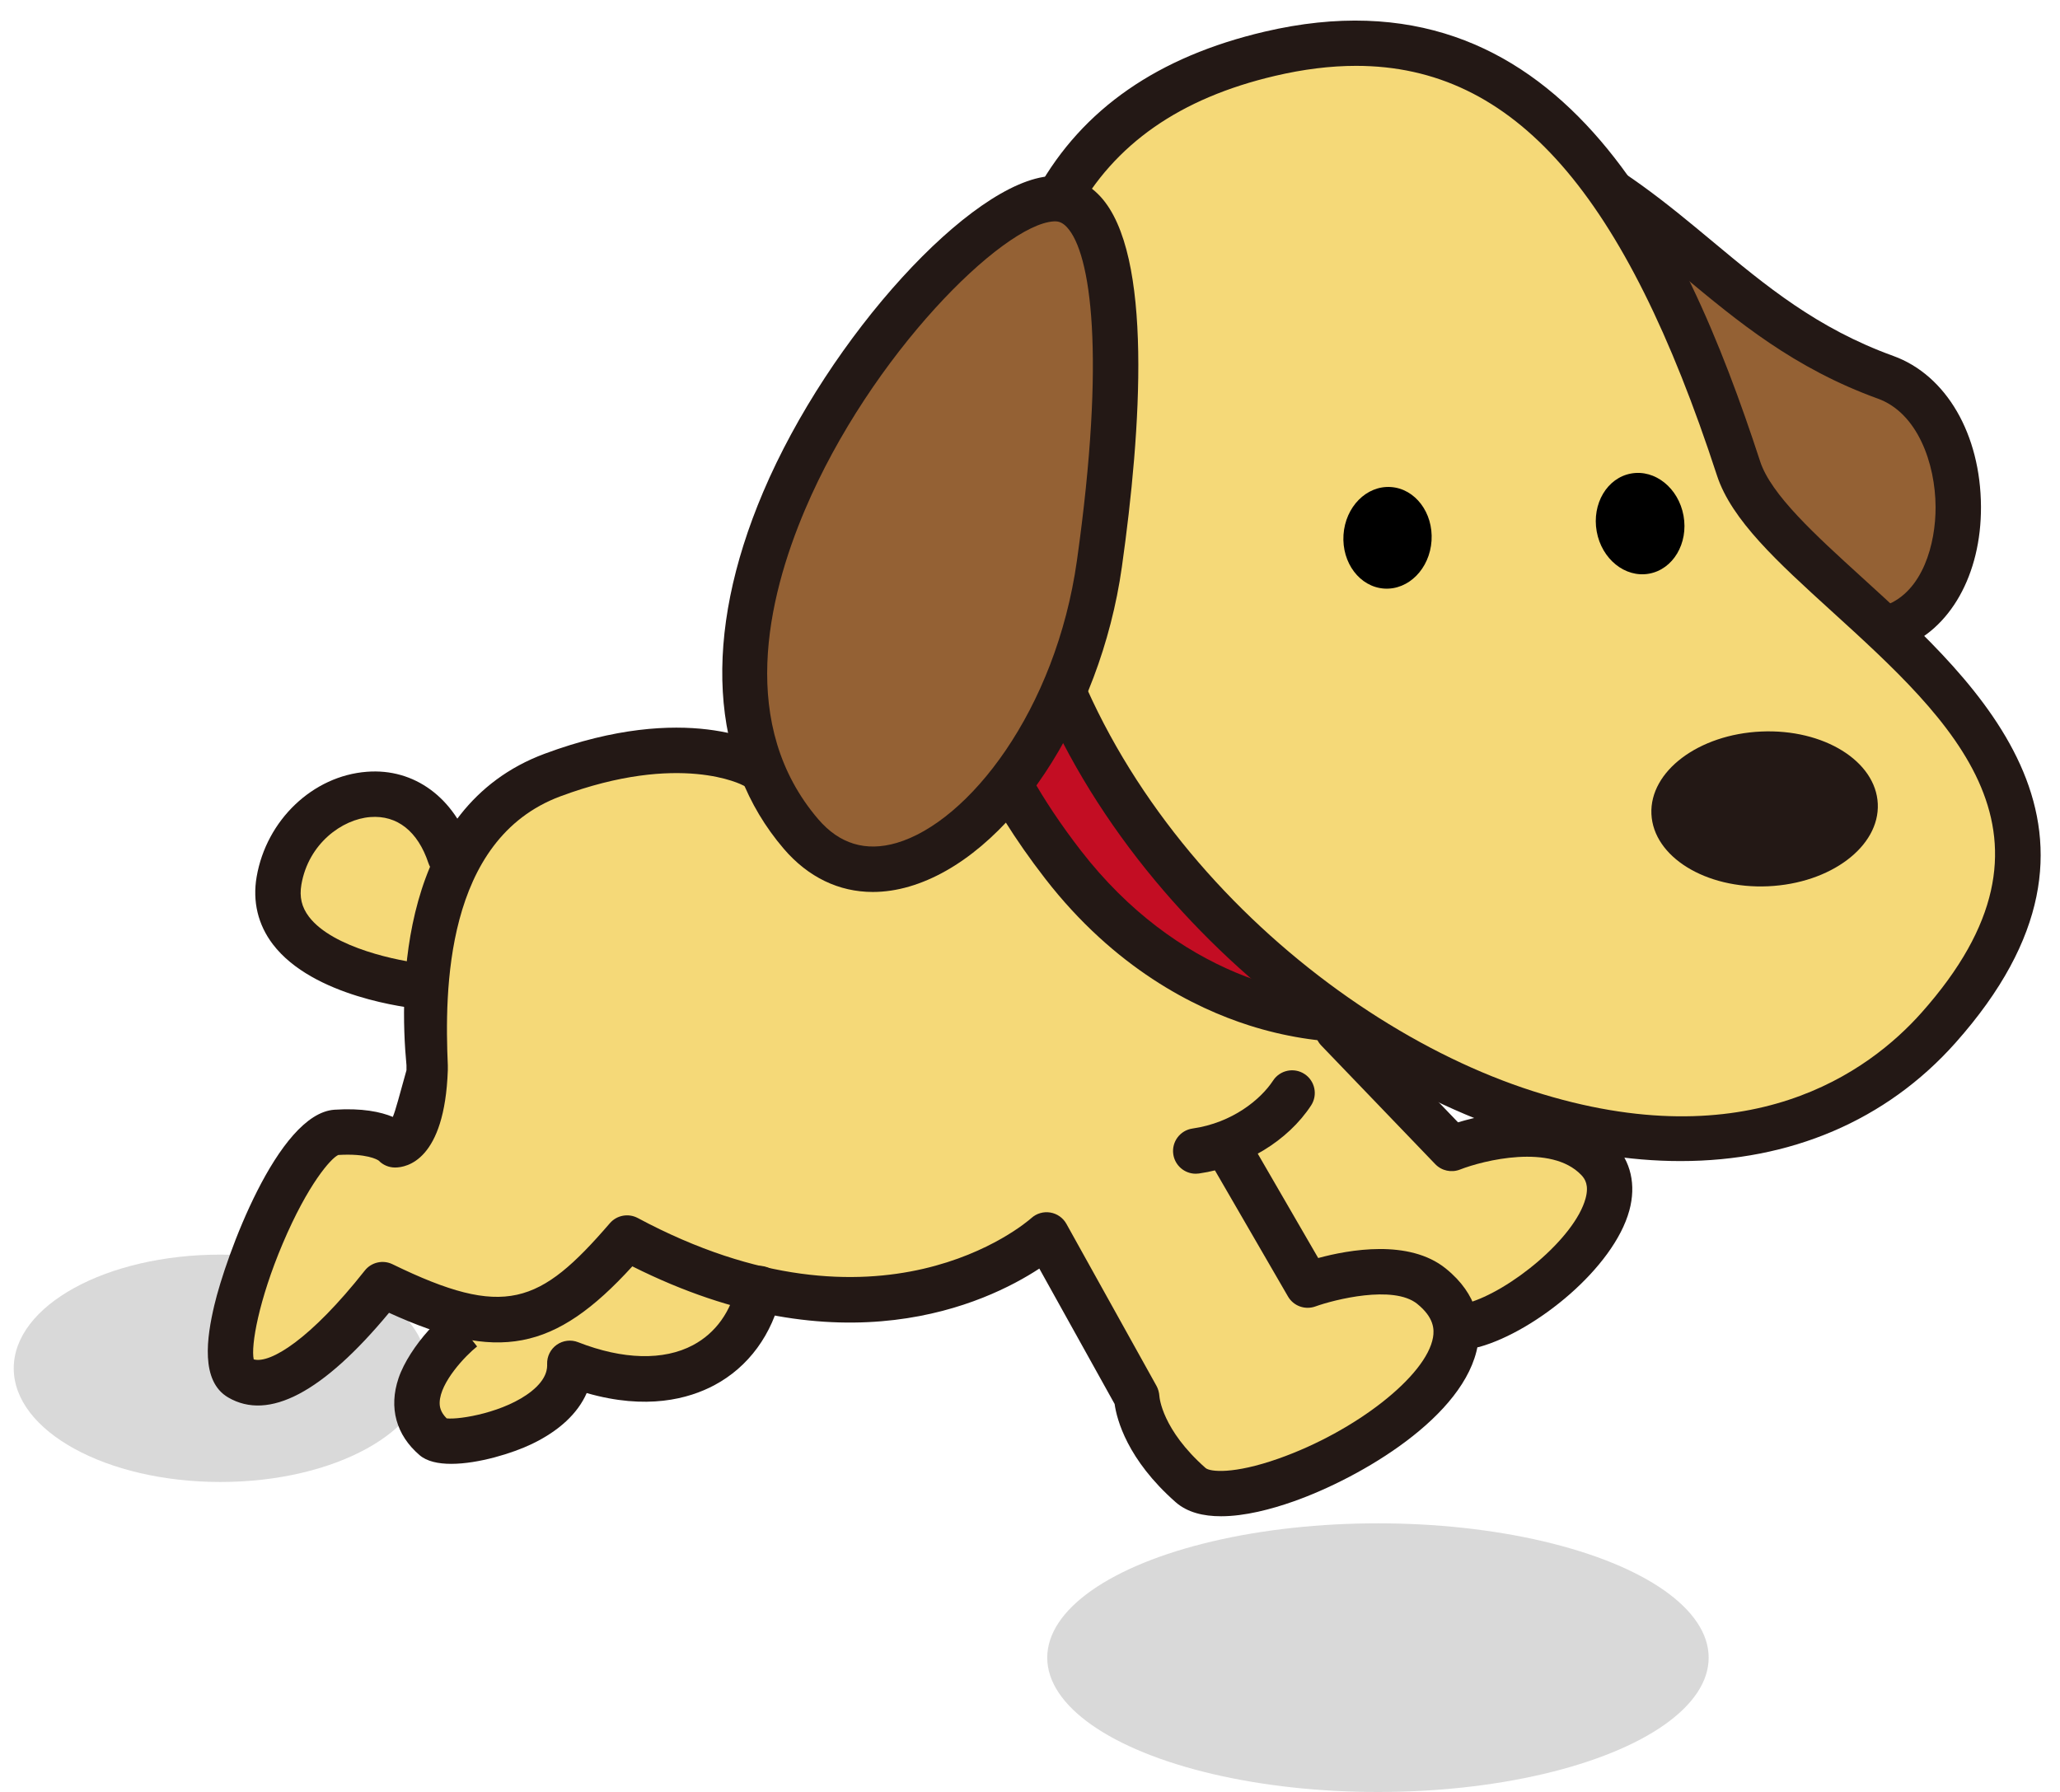 <?xml version="1.0" encoding="utf-8"?>
<!-- Generator: Adobe Illustrator 22.0.1, SVG Export Plug-In . SVG Version: 6.00 Build 0)  -->
<svg version="1.1" id="レイヤー_1" xmlns="http://www.w3.org/2000/svg" xmlns:xlink="http://www.w3.org/1999/xlink" x="0px"
	 y="0px" viewBox="0 0 100 87" style="enable-background:new 0 0 100 87;" xml:space="preserve">
<style type="text/css">
	.st0{fill:#D9D9D9;}
	.st1{fill:#F5D978;}
	.st2{fill:#C30D23;}
	.st3{fill:#231815;}
	.st4{fill:#946134;}
</style>
<ellipse class="st0" cx="10.701" cy="66.43" rx="10.034" ry="5.519"/>
<ellipse class="st0" cx="66.891" cy="80.478" rx="16.054" ry="6.522"/>
<g>
	<path class="st1" d="M65.447,50.029l5.103,5.409c0,0,5.205-1.327,6.225,0.102c1.021,1.429,1.531,3.776-1.633,6.837
		c-2.347,1.225-3.878,2.653-3.878,2.653s-1.735,4.184-6.327,5.919c-4.592,1.735-6.633,2.653-8.777-1.225
		c-2.143-3.878-5.307-9.287-5.307-9.287s-4.082,2.245-8.368,2.653c-4.286,0.408-5.511,0.306-5.511,0.306s-0.51,2.857-3.776,3.266
		c-3.266,0.408-5.511,0.102-5.511,0.102s-6.808,5.269-7.231,2.328c-0.423-2.94,1.822-5.186,1.822-5.186s-2.96-1.837-3.572-1.021
		c-0.612,0.816-3.368,3.674-3.98,3.878c-0.612,0.204-4.592,1.531-3.47-3.368c1.123-4.898,3.878-7.96,5.103-7.96
		s3.776,0.51,3.878-0.306c0.102-0.816,0.306-6.633-0.51-6.94c-0.816-0.306-8.266-3.47-4.694-7.45c3.572-3.98,7.45,0,7.45,0
		s2.449-3.47,6.633-3.776c4.184-0.306,7.858,0.306,7.858,0.306s10.409-0.612,12.348,0.918
		C51.262,39.722,65.447,50.029,65.447,50.029z"/>
	<g>
		<path class="st2" d="M68.581,49.103c-3.418,1.085-11.225,0.301-16.979-7.128c-5.754-7.429-4.913-12.204-4.913-12.204l8.542-0.821
			L68.581,49.103z"/>
		<path class="st3" d="M60.633,49.781c-2.653-0.847-6.525-2.772-9.902-7.132c-5.984-7.726-5.165-12.856-5.127-13.071
			c0.086-0.488,0.487-0.858,0.98-0.906l8.542-0.821c0.409-0.038,0.799,0.149,1.024,0.488L69.5,48.494
			c0.191,0.289,0.236,0.649,0.121,0.976c-0.115,0.326-0.376,0.579-0.706,0.684c-0.945,0.3-2.043,0.448-3.22,0.448
			C64.088,50.601,62.336,50.325,60.633,49.781z M54.678,30.11l-6.919,0.665c0.073,1.587,0.723,5.372,4.714,10.525
			c4.624,5.969,10.64,7.448,14.288,7.053L54.678,30.11z"/>
	</g>
	<g>
		<path class="st4" d="M75.244,7.606c6.336,3.017,9.202,8.146,16.293,10.711c7.09,2.565,3.621,22.93-11.616,5.129
			C64.684,5.645,75.244,7.606,75.244,7.606z"/>
		<path class="st3" d="M79.083,24.163c-7.066-8.255-9.628-13.364-8.063-16.076c0.981-1.701,3.243-1.784,4.425-1.564
			c0.094,0.017,0.186,0.047,0.272,0.089c2.984,1.421,5.227,3.288,7.396,5.093c2.617,2.178,5.089,4.235,8.798,5.577
			c2.568,0.929,4.237,3.802,4.253,7.32c0.015,3.285-1.497,5.974-3.853,6.851c-0.529,0.197-1.147,0.325-1.857,0.325
			C87.919,31.777,84.201,30.142,79.083,24.163z M72.929,9.188c-0.253,0.439-1.064,3.152,7.829,13.542
			c4.402,5.142,8.332,7.566,10.785,6.656c1.797-0.669,2.426-2.99,2.417-4.775c-0.01-2.117-0.879-4.563-2.799-5.257
			c-4.072-1.473-6.811-3.752-9.458-5.955c-2.121-1.765-4.127-3.435-6.788-4.727C74.447,8.617,73.273,8.593,72.929,9.188z"/>
	</g>
	<g>
		<path class="st1" d="M61.641,2.611C72.73,0.013,79.377,7.355,84.396,22.742c2.059,6.313,21.635,13.745,9.705,27.154
			C81.127,64.48,51.71,47.131,49.296,24.955C47.943,12.523,51.55,4.975,61.641,2.611z"/>
		<path class="st3" d="M73.751,55.075C62.558,51.499,49.8,39.768,48.201,25.074c-1.46-13.417,2.854-21.116,13.188-23.537h0
			c14.203-3.325,20.316,9.402,24.055,20.863c0.526,1.614,2.672,3.566,4.943,5.633c5.747,5.229,13.618,12.389,4.538,22.597
			c-3.365,3.782-8.022,5.739-13.346,5.739C79.094,56.369,76.463,55.942,73.751,55.075z M61.892,3.684L61.892,3.684
			c-9.182,2.151-12.836,8.872-11.5,21.152c1.498,13.768,13.499,24.774,24.03,28.14c10.476,3.348,16.311-0.95,18.856-3.812
			c7.632-8.578,1.528-14.131-4.374-19.501c-2.602-2.367-4.848-4.411-5.556-6.579C78.885,9.403,73.514,3.197,65.83,3.197
			C64.581,3.197,63.27,3.361,61.892,3.684z"/>
	</g>
	<g>
		<path d="M80.054,27.851c-1.164,0.211-2.303-0.707-2.544-2.049c-0.241-1.343,0.506-2.603,1.67-2.813
			c1.164-0.211,2.303,0.707,2.545,2.05C81.966,26.381,81.218,27.64,80.054,27.851z"/>
		<path d="M67.194,28.575c-1.181-0.079-2.065-1.246-1.976-2.608c0.09-1.362,1.118-2.401,2.299-2.322
			c1.18,0.079,2.064,1.246,1.975,2.608C69.402,27.614,68.374,28.653,67.194,28.575z"/>
	</g>
	<ellipse transform="matrix(0.999 -0.045 0.045 0.999 -1.675 3.878)" class="st3" cx="85.653" cy="39.287" rx="5.5" ry="3.76"/>
	<path class="st3" d="M58.045,56.983c0.052,0,0.104-0.004,0.157-0.011c2.233-0.319,4.319-1.585,5.443-3.304
		c0.333-0.509,0.19-1.193-0.319-1.526c-0.509-0.333-1.193-0.19-1.526,0.319c-0.589,0.901-1.966,2.051-3.91,2.328
		c-0.603,0.086-1.021,0.644-0.935,1.247C57.034,56.586,57.505,56.983,58.045,56.983z"/>
	<path class="st3" d="M57.066,72.925c-2.348-2.071-2.851-4.007-2.958-4.762l-3.655-6.575c-2.583,1.693-9.587,4.994-19.757-0.108
		c-3.772,4.137-6.534,4.663-11.811,2.255c-3.216,3.876-5.841,5.258-7.807,4.111c-1.361-0.793-1.038-2.928-0.677-4.465
		c0.558-2.373,3.076-9.321,5.836-9.505c1.339-0.088,2.241,0.103,2.833,0.349c0.141-0.341,0.311-1.012,0.662-2.266v-0.24
		c-0.355-3.739-0.362-12.495,6.703-15.124c6.901-2.567,10.597-0.459,10.751-0.369c0.519,0.307,0.689,0.971,0.389,1.494
		c-0.301,0.524-0.972,0.706-1.499,0.41c-0.029-0.016-3.046-1.637-8.872,0.531c-5.628,2.094-5.621,9.498-5.465,13.055v0.243
		c-0.153,4.383-1.998,4.723-2.563,4.723c-0.301,0-0.588-0.123-0.795-0.338c-0.075-0.051-0.585-0.354-1.959-0.271
		c-0.35,0.153-1.471,1.407-2.698,4.302c-1.165,2.748-1.553,4.966-1.407,5.621c0.805,0.225,2.765-0.986,5.39-4.31
		c0.321-0.407,0.882-0.535,1.348-0.308c5.446,2.653,7.143,1.961,10.55-1.992c0.337-0.39,0.9-0.494,1.355-0.252
		c11.783,6.313,18.816,0.26,19.107,0.002c0.249-0.225,0.587-0.324,0.919-0.269c0.331,0.055,0.619,0.258,0.782,0.551l4.375,7.87
		c0.079,0.143,0.127,0.324,0.138,0.487c0.004,0.065,0.128,1.63,2.243,3.496c0.209,0.185,1.35,0.316,3.537-0.456
		c3.748-1.322,7.184-4.018,7.503-5.886c0.065-0.381,0.056-0.964-0.769-1.629c-1.16-0.933-4.029-0.202-4.941,0.127
		c-0.501,0.181-1.063-0.021-1.33-0.484l-3.772-6.512c-0.305-0.526-0.125-1.201,0.402-1.506c0.526-0.305,1.201-0.126,1.506,0.401
		l3.331,5.751c1.487-0.404,4.405-0.931,6.188,0.505c1.594,1.284,1.728,2.73,1.559,3.717c-0.593,3.465-5.673,6.439-8.943,7.593
		c-1.076,0.38-2.364,0.721-3.517,0.721C58.419,73.615,57.634,73.427,57.066,72.925z M18.316,56.271
		C18.316,56.27,18.316,56.27,18.316,56.271C18.316,56.27,18.316,56.27,18.316,56.271z M18.316,56.269c0,0-0.001-0.001-0.001-0.001
		C18.315,56.268,18.315,56.269,18.316,56.269z M16.439,56.066L16.439,56.066L16.439,56.066z"/>
	<path class="st3" d="M20.484,48.988c0.56,0,1.04-0.425,1.096-0.995c0.059-0.606-0.384-1.145-0.989-1.204
		c-1.161-0.116-4.431-0.753-5.594-2.283c-0.353-0.465-0.47-0.961-0.366-1.562c0.343-1.99,1.981-3.174,3.347-3.277
		c1.302-0.1,2.306,0.694,2.818,2.231c0.193,0.578,0.818,0.89,1.394,0.697c0.577-0.192,0.889-0.817,0.697-1.394
		c-0.826-2.477-2.775-3.91-5.076-3.732c-2.626,0.198-4.878,2.344-5.353,5.101c-0.206,1.196,0.066,2.328,0.787,3.274
		c1.953,2.563,6.607,3.088,7.131,3.139C20.411,48.986,20.448,48.988,20.484,48.988z"/>
	<path class="st3" d="M71.522,65.431c0.099,0,0.199-0.013,0.299-0.041c2.738-0.77,6.511-3.831,7.273-6.623
		c0.338-1.241,0.075-2.394-0.741-3.246c-2.218-2.314-5.999-1.507-7.575-1.033l-5.048-5.254c-0.422-0.44-1.12-0.453-1.558-0.031
		c-0.439,0.422-0.453,1.119-0.031,1.558l5.532,5.758c0.31,0.322,0.784,0.425,1.199,0.262c1.139-0.445,4.422-1.267,5.89,0.265
		c0.187,0.196,0.38,0.502,0.206,1.14c-0.527,1.934-3.682,4.502-5.743,5.082c-0.586,0.165-0.927,0.773-0.763,1.359
		C70.598,65.114,71.041,65.431,71.522,65.431z"/>
	<path class="st3" d="M20.369,70.647c-1.142-0.979-1.505-2.306-1.023-3.736c0.522-1.547,2.338-3.476,3.084-3.519l0.064,1.1
		l-0.015,0.014l0.681,0.863c-0.561,0.442-1.797,1.742-1.817,2.723c-0.004,0.199,0.034,0.461,0.34,0.769
		c0.649,0.071,2.842-0.299,4.118-1.318c0.781-0.624,0.764-1.147,0.759-1.319c-0.012-0.37,0.163-0.722,0.466-0.936
		c0.303-0.214,0.694-0.261,1.038-0.125c2.17,0.851,4.15,0.901,5.576,0.142c1.099-0.585,1.84-1.618,2.144-2.986
		c0.132-0.594,0.72-0.969,1.315-0.837c0.594,0.132,0.969,0.721,0.837,1.315c-0.442,1.988-1.6,3.569-3.261,4.454
		c-1.25,0.665-3.291,1.214-6.195,0.38c-0.43,0.986-1.339,1.839-2.666,2.475c-0.919,0.441-2.586,0.962-3.908,0.962
		C21.275,71.069,20.723,70.951,20.369,70.647z M21.68,64.925h0.005H21.68z"/>
	<g>
		<path class="st4" d="M51.089,9.648c3.195-0.188,3.789,7.01,2.281,17.721c-1.509,10.711-9.957,18.405-14.482,13.125
			C29.825,29.92,45.714,9.964,51.089,9.648z"/>
		<path class="st3" d="M38.05,41.211c-3.606-4.207-3.961-10.361-1.001-17.329C40.24,16.37,47.162,8.775,51.024,8.548l0,0
			c0.921-0.055,1.745,0.29,2.394,0.994c2.563,2.781,1.982,11.313,1.042,17.981c-1.047,7.433-5.483,14.104-10.32,15.517
			c-0.604,0.177-1.197,0.264-1.772,0.264C40.726,43.304,39.232,42.59,38.05,41.211z M51.154,10.748
			c-2.483,0.146-8.881,6.474-12.076,13.996c-1.85,4.355-3.24,10.498,0.646,15.032c1.027,1.198,2.304,1.585,3.799,1.148
			c3.499-1.023,7.73-6.43,8.755-13.709c1.411-10.015,0.677-14.924-0.48-16.179c-0.222-0.241-0.411-0.289-0.581-0.289
			C51.195,10.746,51.174,10.747,51.154,10.748z"/>
	</g>
</g>
<g>
</g>
<g>
</g>
<g>
</g>
<g>
</g>
<g>
</g>
<g>
</g>
<g>
</g>
<g>
</g>
<g>
</g>
<g>
</g>
<g>
</g>
<g>
</g>
<g>
</g>
<g>
</g>
<g>
</g>
</svg>
